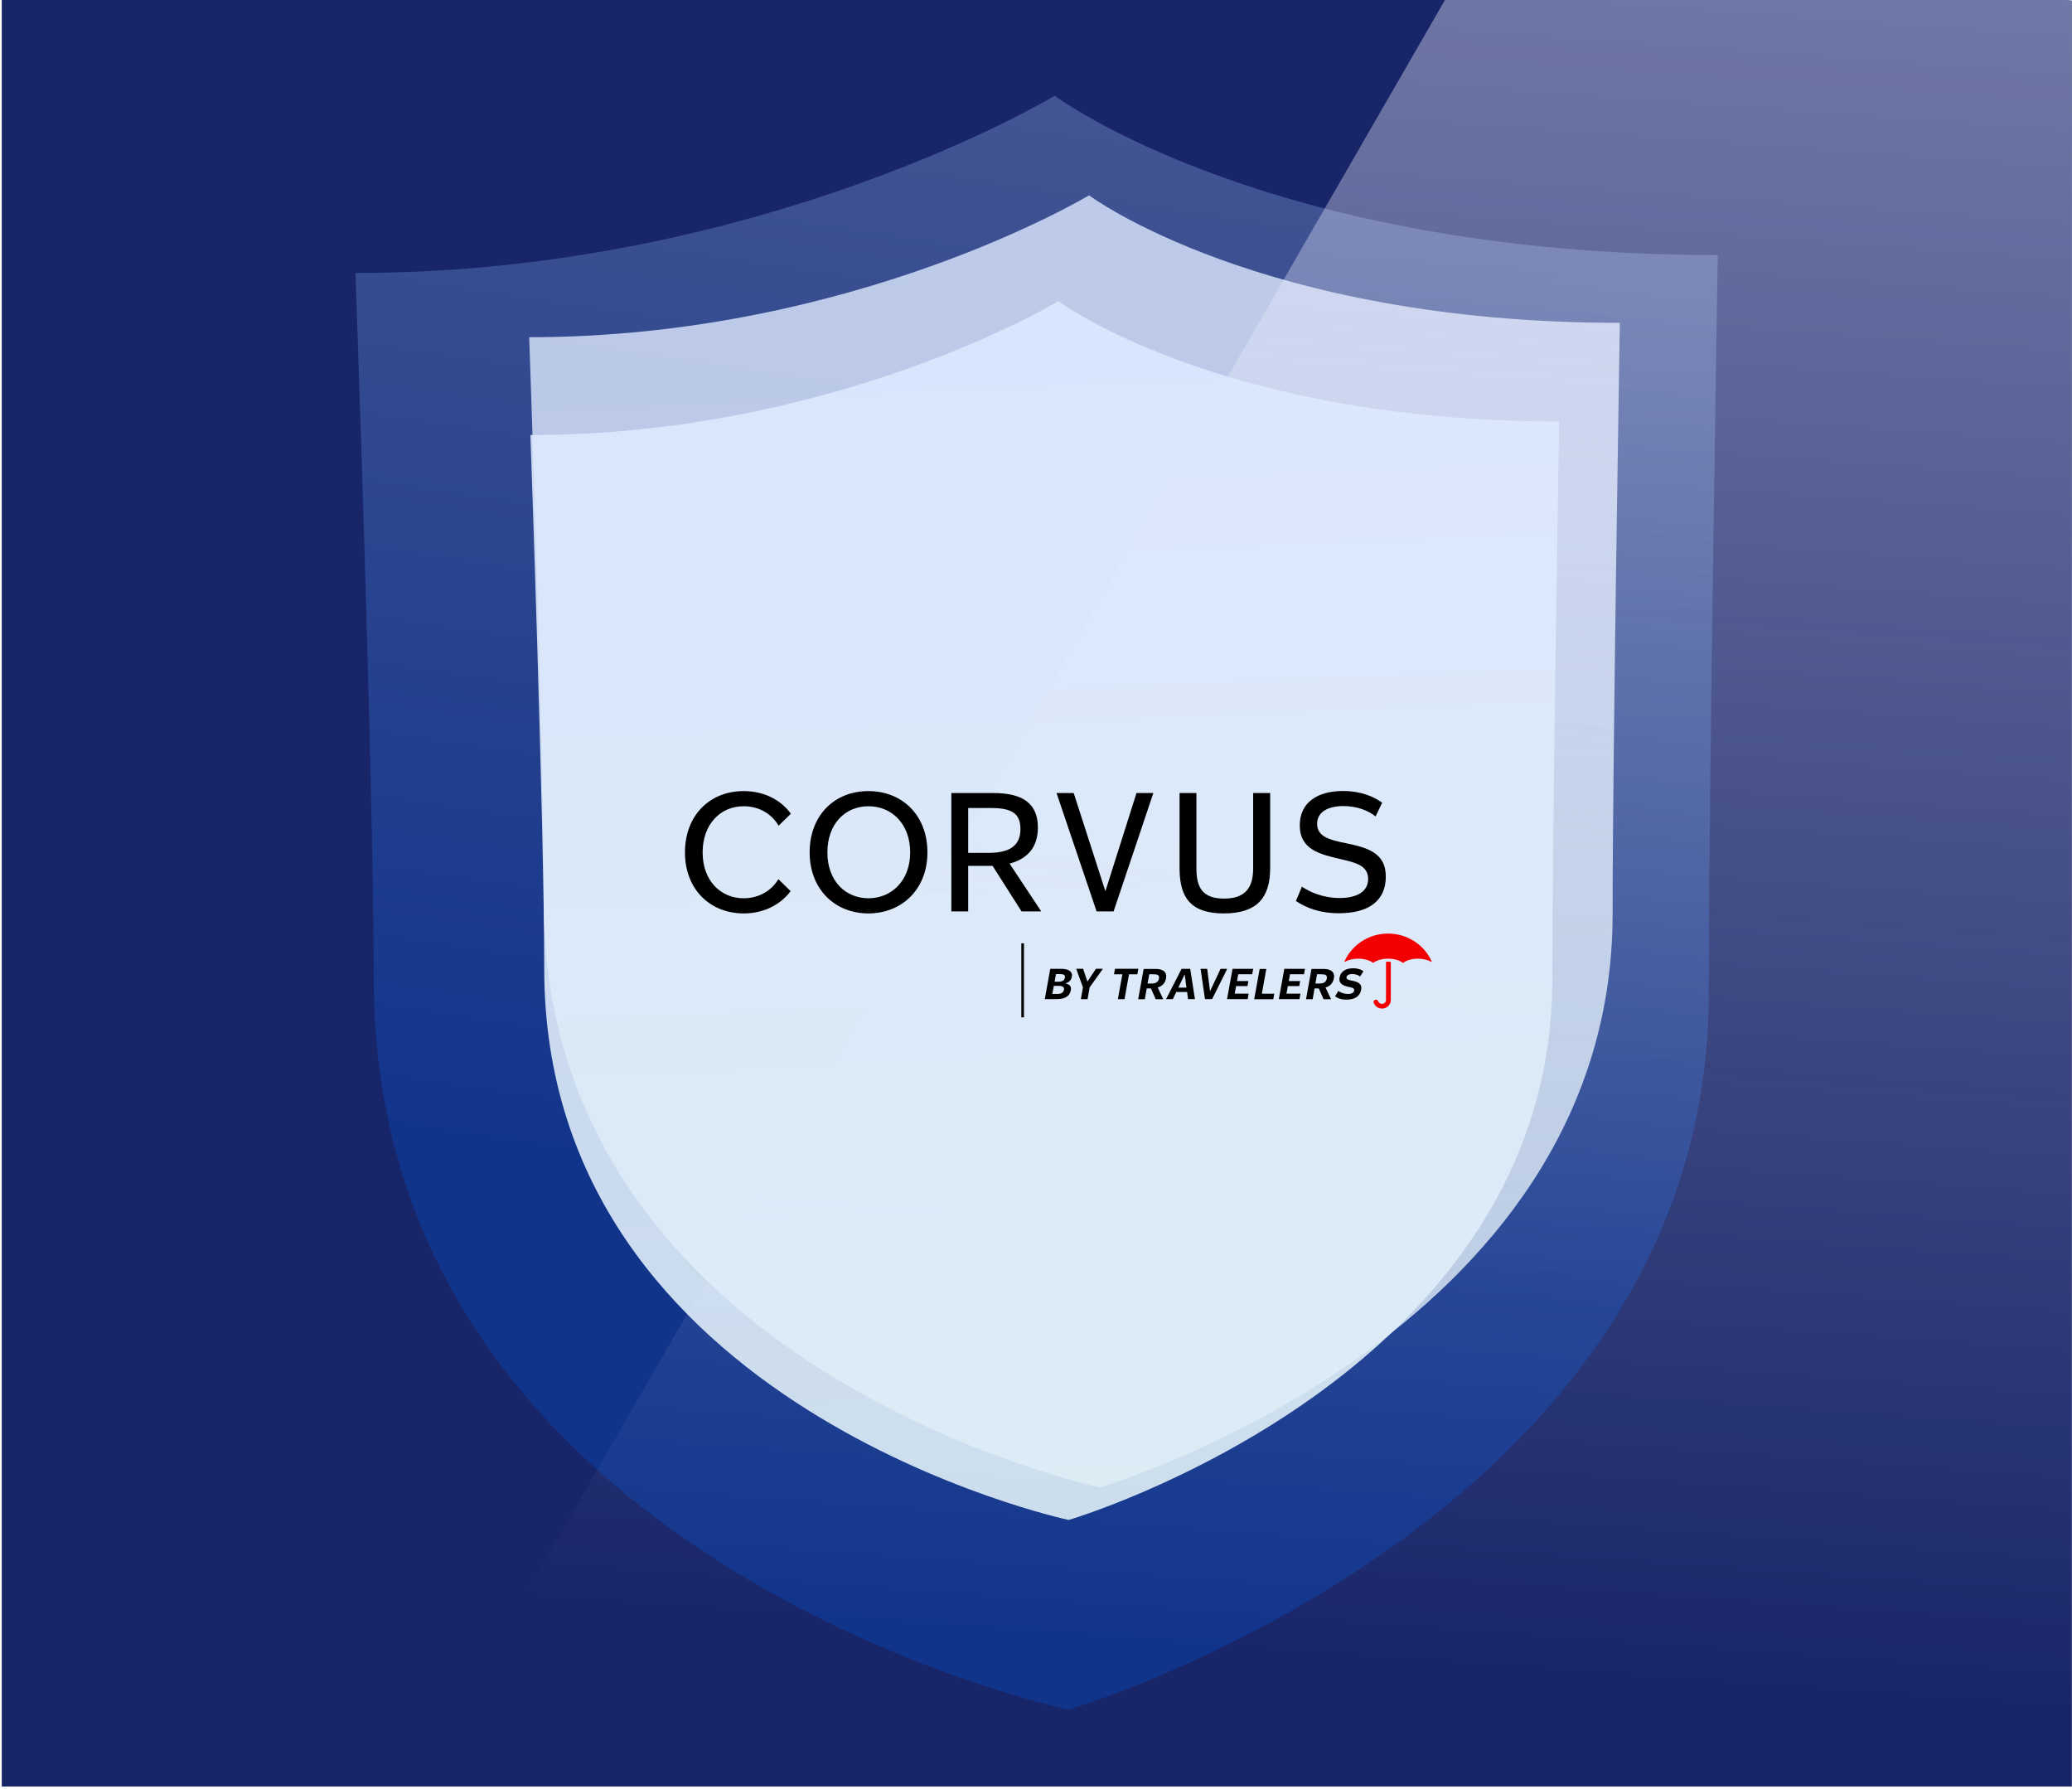 <svg width="606" height="523" viewBox="0 0 606 523" fill="none" xmlns="http://www.w3.org/2000/svg">
<g clip-path="url(#clip0_9032_747)">
<path d="M0.516 0.002H604.452C608.922 0.002 612.545 3.625 612.545 8.095V519.974C612.545 524.444 608.922 528.067 604.452 528.067H0.516V0.002Z" fill="#182569"/>
<path opacity="0.3" d="M499.756 290.387C499.756 444.819 312.435 499.911 312.435 499.911C312.435 499.911 109.311 456.671 109.311 286.437C109.311 230.24 103.961 79.827 103.961 79.827C222.489 79.827 308.484 28 308.484 28C308.484 28 370.769 74.581 502.396 74.581C502.396 74.581 499.756 231.884 499.756 290.387Z" fill="url(#paint0_linear_9032_747)"/>
<g opacity="0.8" filter="url(#filter0_f_9032_747)">
<path d="M471.644 267.177C471.644 390.815 321.675 434.922 321.675 434.922C321.675 434.922 159.053 400.305 159.053 264.014C159.053 219.023 154.77 98.602 154.77 98.602C249.663 98.602 318.512 57.109 318.512 57.109C318.512 57.109 368.377 94.402 473.758 94.402C473.758 94.402 471.644 220.339 471.644 267.177Z" fill="url(#paint1_linear_9032_747)"/>
</g>
<g opacity="0.5" filter="url(#filter1_f_9032_747)">
<path d="M907.091 516.575C910.994 516.591 913.545 512.489 911.805 508.996L553.437 -210.489C551.573 -214.232 546.293 -214.393 544.204 -210.772L130.975 505.537C128.963 509.024 131.469 513.383 135.494 513.399L907.091 516.575Z" fill="url(#paint2_linear_9032_747)"/>
</g>
<g style="mix-blend-mode:soft-light" opacity="0.9">
<path d="M454.019 286.203C454.019 402.825 312.56 444.429 312.56 444.429C312.56 444.429 159.167 411.776 159.167 283.22C159.167 240.782 155.127 127.194 155.127 127.194C244.636 127.194 309.577 88.057 309.577 88.057C309.577 88.057 356.612 123.233 456.013 123.233C456.013 123.233 454.019 242.024 454.019 286.203Z" fill="url(#paint3_linear_9032_747)"/>
</g>
<path d="M236.795 249.245C236.795 238.468 243.977 231.314 253.973 231.314C263.97 231.314 271.248 238.468 271.248 249.245C271.248 260.022 263.751 267.08 253.973 267.08C244.195 267.08 236.795 260.022 236.795 249.245ZM266.202 249.245C266.202 240.931 260.84 235.744 253.997 235.744C247.155 235.744 241.987 240.931 241.987 249.245C241.987 257.559 247.252 262.651 253.997 262.651C260.743 262.651 266.202 257.511 266.202 249.245Z" fill="black"/>
<path d="M304.519 266.488H298.769L290.301 253.177H283.168V266.488H278.242V231.883H290.544C299.351 231.883 303.549 235.104 303.549 241.973C303.549 247.658 300.588 251.116 295.275 252.513L304.543 266.512L304.519 266.488ZM283.168 236.265V249.387H289.088C295.59 249.387 298.453 247.042 298.453 242.423C298.453 237.804 295.881 236.265 289.888 236.265H283.192H283.168Z" fill="black"/>
<path d="M332.393 231.883H337.319L325.697 266.488H320.723L309.004 231.883H314.026L323.295 260.59L332.393 231.883Z" fill="black"/>
<path d="M371.484 253.864C371.484 262.604 367.504 267.08 357.945 267.08C348.385 267.08 344.988 262.604 344.988 253.864V231.883H349.914V253.911C349.914 259.524 351.733 262.746 357.993 262.746C364.253 262.746 366.51 259.524 366.51 253.911V231.883H371.484V253.864Z" fill="black"/>
<path d="M379.008 263.453L380.779 259.26C383.23 260.942 387.136 262.576 391.77 262.576C396.841 262.576 400.141 260.705 400.141 257.01C400.141 253.031 396.356 252.202 392.207 251.231C386.238 249.833 380.148 248.531 380.148 241.33C380.148 234.508 385.51 231.287 392.765 231.287C398.03 231.287 401.767 232.921 404.241 234.698L402.325 238.725C400.311 237.09 397.011 235.693 392.911 235.693C388.47 235.693 385.219 237.374 385.219 240.88C385.219 244.67 388.907 245.594 393.59 246.541C399.898 247.844 405.309 249.336 405.309 256.3C405.309 263.263 400.481 267.029 391.576 267.029C385.923 267.029 381.871 265.395 379.008 263.429V263.453Z" fill="black"/>
<path d="M227.652 257.085C225.469 260.638 221.732 262.651 217.51 262.651C210.765 262.651 205.5 257.511 205.5 249.245C205.5 240.978 210.717 235.744 217.51 235.744C221.829 235.744 225.566 237.804 227.725 241.428L231.316 237.923C228.235 233.754 223.333 231.314 217.51 231.314C207.514 231.314 200.332 238.468 200.332 249.245C200.332 260.022 207.659 267.08 217.51 267.08C223.212 267.08 228.113 264.688 231.243 260.567L227.676 257.085H227.652Z" fill="black"/>
<path d="M311.539 287.549C312.728 287.762 313.407 288.307 313.189 289.538C312.849 291.315 311.442 292.144 308.991 292.144H305.57L307.172 283.285H310.471C312.534 283.285 313.747 284.114 313.504 285.535C313.286 286.696 312.582 287.288 311.539 287.549ZM309.622 288.259H308.215L307.778 290.628H309.234C310.35 290.628 311.03 290.225 311.175 289.42C311.321 288.615 310.787 288.259 309.622 288.259ZM308.846 284.801L308.433 287.051H309.622C310.617 287.051 311.321 286.696 311.442 285.891C311.612 285.062 311.102 284.825 310.059 284.825H308.822L308.846 284.801Z" fill="black"/>
<path d="M322.55 283.291L318.692 288.692L318.086 292.15H316.12L316.727 288.715L314.762 283.268H316.776L318.037 287.01L320.536 283.268H322.526L322.55 283.291Z" fill="black"/>
<path d="M332.651 284.878H330.2L328.89 292.15H326.949L328.259 284.878H325.809L326.1 283.268H332.918L332.651 284.878Z" fill="black"/>
<path d="M338.589 288.737L340.214 292.171H338.006L336.623 289.021H335.386L334.828 292.171H332.887L334.488 283.312H338.03C340.141 283.312 341.379 284.213 341.039 286.013C340.772 287.505 339.899 288.358 338.613 288.737H338.589ZM337.424 284.876H336.114L335.628 287.576H336.817C338.03 287.576 338.783 287.126 338.952 286.155C339.147 285.136 338.613 284.876 337.424 284.876Z" fill="black"/>
<path d="M347.469 292.144L347.202 290.059H344.023L343.029 292.144H341.039L345.576 283.285H348.1L349.483 292.144H347.493H347.469ZM344.63 288.78H347.008L346.498 284.967H346.45L344.63 288.78Z" fill="black"/>
<path d="M356.98 283.285H358.921L354.505 292.144H352.419L351.133 283.285H353.074L353.899 289.846L356.98 283.285Z" fill="black"/>
<path d="M366.253 284.872H362.152L361.789 286.862H365.113L364.846 288.33H361.522L361.109 290.533H365.185L364.918 292.144H358.877L360.478 283.285H366.52L366.229 284.896L366.253 284.872Z" fill="black"/>
<path d="M369.049 290.56H372.688L372.397 292.171H366.816L368.418 283.312H370.359L369.049 290.584V290.56Z" fill="black"/>
<path d="M381.399 284.872H377.299L376.935 286.862H380.259L379.992 288.33H376.668L376.256 290.533H380.332L380.065 292.144H374.023L375.625 283.285H381.666L381.375 284.896L381.399 284.872Z" fill="black"/>
<path d="M387.676 288.737L389.302 292.171H387.094L385.711 289.021H384.474L383.916 292.171H381.975L383.576 283.312H387.118C389.229 283.312 390.467 284.213 390.127 286.013C389.86 287.505 388.987 288.358 387.701 288.737H387.676ZM386.512 284.876H385.202L384.716 287.576H385.905C387.118 287.576 387.871 287.126 388.04 286.155C388.234 285.136 387.701 284.876 386.512 284.876Z" fill="black"/>
<path d="M390.469 291.318L391.415 289.755C392.07 290.205 393.065 290.632 394.23 290.632C395.152 290.632 395.928 290.371 396.049 289.637C396.171 288.902 395.443 288.784 394.593 288.595C393.041 288.263 391.439 287.718 391.779 285.871C392.143 283.857 393.793 283.123 395.807 283.123C397.19 283.123 398.136 283.526 398.767 283.999L397.772 285.539C397.311 285.113 396.462 284.805 395.515 284.805C394.691 284.805 393.914 285.065 393.817 285.705C393.696 286.368 394.375 286.558 395.443 286.747C397.141 287.079 398.427 287.647 398.112 289.352C397.772 291.247 396.365 292.29 393.769 292.29C392.24 292.29 391.197 291.887 390.469 291.318Z" fill="black"/>
<path fill-rule="evenodd" clip-rule="evenodd" d="M393.332 281.215C393.332 281.215 393.308 281.215 393.284 281.215C393.235 281.215 393.211 281.192 393.211 281.144C393.211 281.144 393.211 281.144 393.211 281.121C395.37 276.312 400.271 272.973 405.973 272.973C411.675 272.973 416.601 276.336 418.736 281.121C418.736 281.121 418.736 281.144 418.736 281.168C418.736 281.215 418.711 281.239 418.663 281.239C418.663 281.239 418.639 281.239 418.614 281.239C417.62 280.671 416.237 280.315 414.708 280.315C412.937 280.315 411.384 280.789 410.389 281.523C410.389 281.523 410.365 281.523 410.341 281.523C410.316 281.523 410.316 281.523 410.292 281.523C409.297 280.789 407.72 280.315 405.973 280.315C404.226 280.315 402.649 280.789 401.654 281.523C401.654 281.523 401.63 281.523 401.606 281.523C401.606 281.523 401.582 281.523 401.557 281.523C400.563 280.789 398.986 280.315 397.214 280.315C395.686 280.315 394.327 280.671 393.332 281.239V281.215Z" fill="#F50002"/>
<path fill-rule="evenodd" clip-rule="evenodd" d="M406.727 281.308C406.727 281.308 406.702 281.237 406.678 281.237C406.46 281.213 406.217 281.189 405.999 281.189C405.805 281.189 405.611 281.189 405.416 281.213C405.416 281.213 405.368 281.237 405.368 281.284V292.393C405.368 293.032 404.834 293.53 404.203 293.53C403.694 293.53 403.257 293.222 403.087 292.772C402.99 292.511 402.723 292.298 402.432 292.298C402.044 292.298 401.729 292.606 401.729 292.985C401.729 293.056 401.729 293.104 401.753 293.175C402.092 294.169 403.063 294.904 404.203 294.904C405.611 294.904 406.775 293.79 406.775 292.393V281.308H406.727Z" fill="#F50002"/>
<path fill-rule="evenodd" clip-rule="evenodd" d="M299.48 275.822V297.471H298.709V275.822H299.48Z" fill="black"/>
</g>
<defs>
<filter id="filter0_f_9032_747" x="78.863" y="-18.797" width="470.802" height="529.626" filterUnits="userSpaceOnUse" color-interpolation-filters="sRGB">
<feFlood flood-opacity="0" result="BackgroundImageFix"/>
<feBlend mode="normal" in="SourceGraphic" in2="BackgroundImageFix" result="shape"/>
<feGaussianBlur stdDeviation="37.953" result="effect1_foregroundBlur_9032_747"/>
</filter>
<filter id="filter1_f_9032_747" x="110.033" y="-233.627" width="822.56" height="770.435" filterUnits="userSpaceOnUse" color-interpolation-filters="sRGB">
<feFlood flood-opacity="0" result="BackgroundImageFix"/>
<feBlend mode="normal" in="SourceGraphic" in2="BackgroundImageFix" result="shape"/>
<feGaussianBlur stdDeviation="10.116" result="effect1_foregroundBlur_9032_747"/>
</filter>
<linearGradient id="paint0_linear_9032_747" x1="428.602" y1="-66.469" x2="336.603" y2="547.917" gradientUnits="userSpaceOnUse">
<stop stop-color="#DDE8FF"/>
<stop offset="0.707" stop-color="#0056DC"/>
</linearGradient>
<linearGradient id="paint1_linear_9032_747" x1="314.264" y1="57.109" x2="341.285" y2="731.671" gradientUnits="userSpaceOnUse">
<stop stop-color="#DDE8FF"/>
<stop offset="1" stop-color="#E3F5F1"/>
</linearGradient>
<linearGradient id="paint2_linear_9032_747" x1="524.819" y1="-109.556" x2="481.402" y2="490.179" gradientUnits="userSpaceOnUse">
<stop stop-color="#E9E9FF"/>
<stop offset="1" stop-color="white" stop-opacity="0"/>
</linearGradient>
<linearGradient id="paint3_linear_9032_747" x1="305.57" y1="88.057" x2="331.058" y2="724.338" gradientUnits="userSpaceOnUse">
<stop stop-color="#DDE8FF"/>
<stop offset="1" stop-color="#E3F5F1"/>
</linearGradient>
<clipPath id="clip0_9032_747">
<rect width="605.96" height="522.386" fill="white"/>
</clipPath>
</defs>
</svg>
